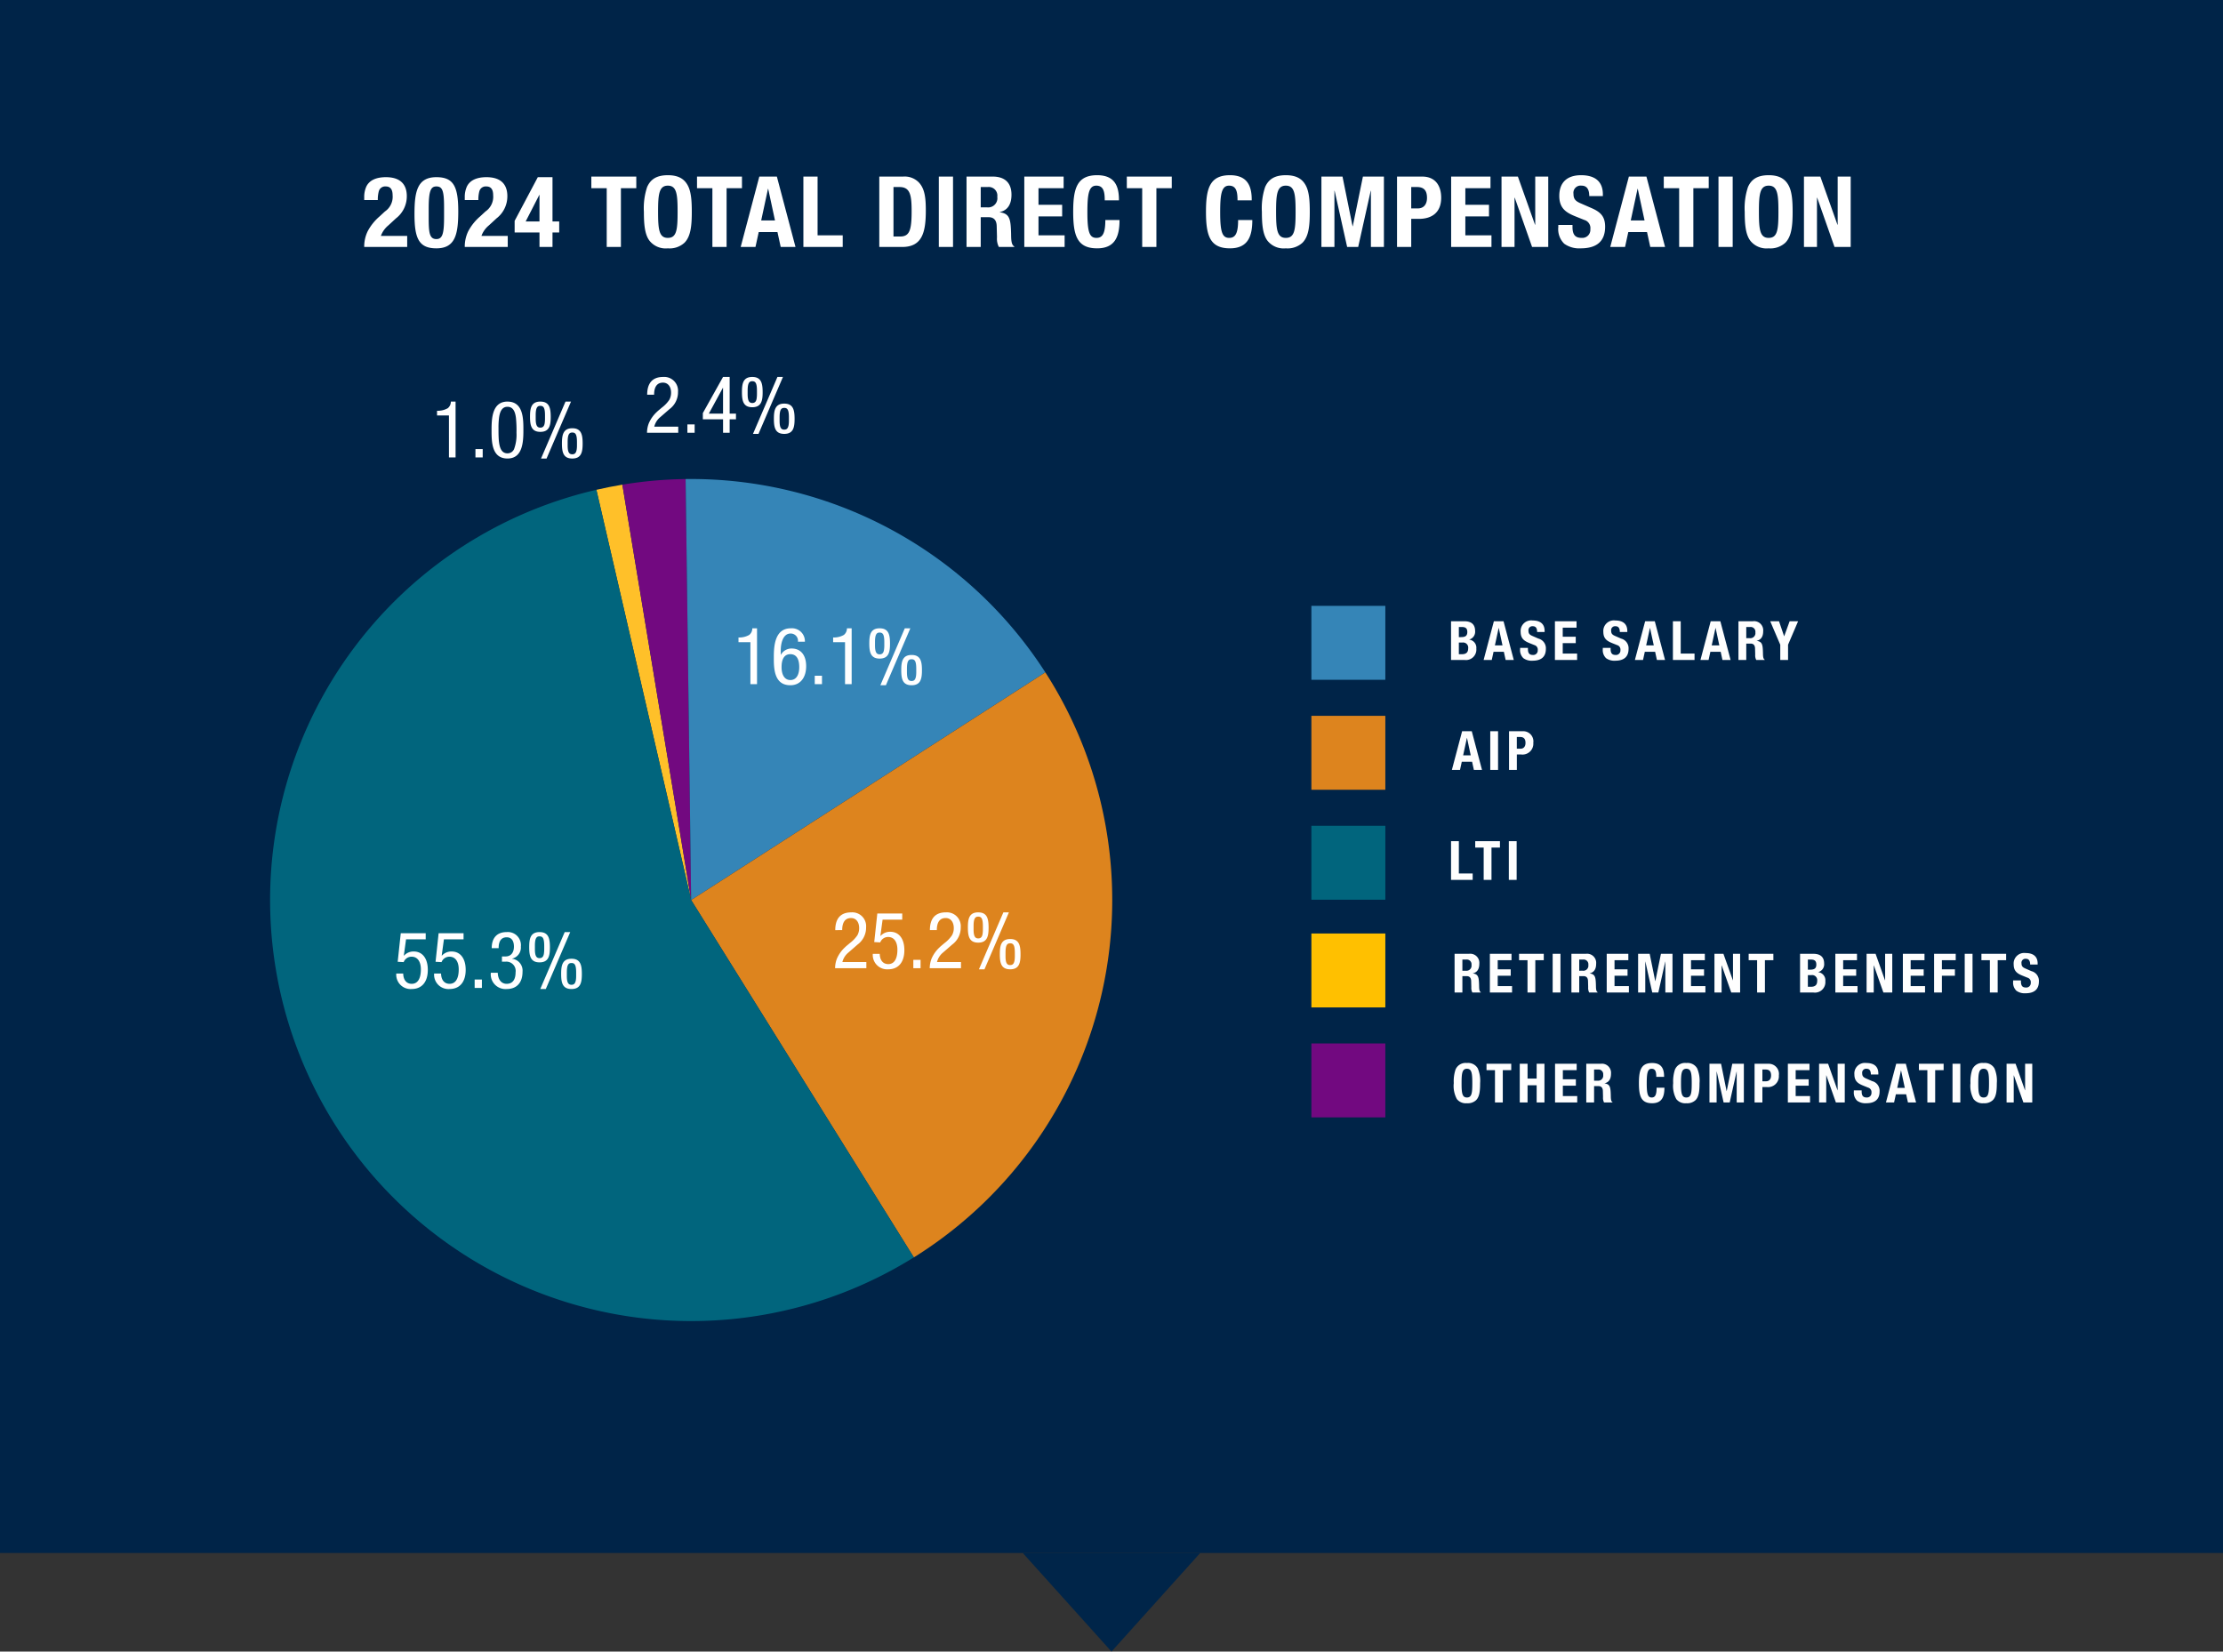 <svg id="OFS_CFO_-_2024" data-name="OFS CFO - 2024" xmlns="http://www.w3.org/2000/svg" xmlns:xlink="http://www.w3.org/1999/xlink" width="451.009" height="335.102" viewBox="0 0 451.009 335.102">
  <rect x="0" y="0" width="451.009" height="335.102" fill="#333333" stroke="none"/>
  <defs>
    <clipPath id="clip-path">
      <path id="Path_49263" data-name="Path 49263" d="M0-246.653H242.745V-427H0Z" transform="translate(27.563 427)" fill="none"/>
    </clipPath>
    <clipPath id="clip-path-2">
      <path id="Path_49265" data-name="Path 49265" d="M0-246.653H240.944V-427H0Z" transform="translate(29.364 427)" fill="none"/>
    </clipPath>
    <clipPath id="clip-path-3">
      <path id="Path_49267" data-name="Path 49267" d="M0-246.653H244.676V-427H0Z" transform="translate(25.632 427)" fill="none"/>
    </clipPath>
    <clipPath id="clip-path-4">
      <path id="Path_49269" data-name="Path 49269" d="M0-246.653H245.19V-427H0Z" transform="translate(25.118 427)" fill="none"/>
    </clipPath>
    <clipPath id="clip-path-5">
      <path id="Path_49271" data-name="Path 49271" d="M0-246.653H240.194V-427H0Z" transform="translate(30.114 427)" fill="none"/>
    </clipPath>
  </defs>
  <g id="Chart_Box" data-name="Chart Box" transform="translate(-781.732 -1529.688)">
    <g id="Background" transform="translate(-265 -204.592)">
      <path id="Path_48861" data-name="Path 48861" d="M0,0H451.009V315.1H0Z" transform="translate(1046.732 1734.28)" fill="#002549" opacity="0.996"/>
      <path id="Polygon_53" data-name="Polygon 53" d="M18,0,36,20H0Z" transform="translate(1290.236 2069.382) rotate(180)" fill="#002549"/>
    </g>
    <g id="Color_key" data-name="Color key" transform="translate(1047.792 1652.616)">
      <path id="Path_49433" data-name="Path 49433" d="M3.256.146H.55V8H3.278a2.116,2.116,0,0,0,2.4-2.3,1.655,1.655,0,0,0-1.43-1.826V3.853A1.63,1.63,0,0,0,5.434,2.126C5.434.795,4.675.146,3.256.146ZM2.134,6.834V4.469h.715A1.035,1.035,0,0,1,4.026,5.646c0,.649-.253,1.188-1.265,1.188Zm0-3.465V1.312h.594c.792,0,1.122.286,1.122,1.023,0,1-.693,1.034-1.507,1.034ZM11.2.146H9.24L7.161,8h1.65l.363-1.661h2.09L11.627,8h1.65ZM9.449,5.041l.759-3.531h.022l.759,3.531ZM17.105-.008A2.14,2.14,0,0,0,14.674,2.3c0,1.386.759,1.87,1.837,2.3l.957.385a.938.938,0,0,1,.671,1.034.9.9,0,0,1-.946.968c-.66,0-1.045-.253-1.045-1.232V5.547H14.564v.242a2.274,2.274,0,0,0,.66,1.848,2.849,2.849,0,0,0,1.837.517c1.782,0,2.728-.781,2.728-2.409a2.02,2.02,0,0,0-1.507-2.079l-1.21-.528c-.594-.253-.814-.495-.814-1.067a.8.8,0,0,1,.9-.913c.561,0,.858.374.858,1.166h1.518v-.2C19.536.542,18.469-.008,17.105-.008Zm8.91.154H21.626V8h4.5V6.7H23.21V4.59h2.64v-1.3H23.21V1.444h2.8ZM33.88-.008A2.14,2.14,0,0,0,31.449,2.3c0,1.386.759,1.87,1.837,2.3l.957.385a.938.938,0,0,1,.671,1.034.9.9,0,0,1-.946.968c-.66,0-1.045-.253-1.045-1.232V5.547H31.339v.242A2.274,2.274,0,0,0,32,7.637a2.849,2.849,0,0,0,1.837.517c1.782,0,2.728-.781,2.728-2.409a2.02,2.02,0,0,0-1.507-2.079l-1.21-.528c-.594-.253-.814-.495-.814-1.067a.8.8,0,0,1,.9-.913c.561,0,.858.374.858,1.166h1.518v-.2C36.311.542,35.244-.008,33.88-.008Zm8.008.154H39.93L37.851,8H39.5l.363-1.661h2.09L42.317,8h1.65ZM40.139,5.041,40.9,1.51h.022l.759,3.531ZM47.146.146H45.562V8h4.389V6.7H47.146Zm8.041,0H53.229L51.15,8H52.8l.363-1.661h2.09L55.616,8h1.65ZM53.438,5.041,54.2,1.51h.022l.759,3.531ZM61.787.146H58.861V8h1.584V4.678h.869c.572,0,.891.308.913.979l.033,1.265A2,2,0,0,0,62.469,8h1.716V7.934c-.374-.165-.341-.99-.352-1.408-.044-1.606-.132-2.244-1.265-2.4V4.106c.836-.176,1.309-.814,1.309-1.936A1.849,1.849,0,0,0,61.787.146ZM60.445,3.578V1.312h.781A.96.96,0,0,1,62.293,2.4a1.028,1.028,0,0,1-1.155,1.177ZM67.089.146H65.307l2.035,4.763V8h1.584V4.909L70.961.146H69.245l-1.1,3.036h-.022Z" transform="translate(27.782 2.977)" fill="#fff" opacity="0.995"/>
      <path id="Path_49432" data-name="Path 49432" d="M3.476.146H.55V8H2.134V4.678H3c.572,0,.891.308.913.979l.033,1.265A2,2,0,0,0,4.158,8H5.874V7.934c-.374-.165-.341-.99-.352-1.408-.044-1.606-.132-2.244-1.265-2.4V4.106c.836-.176,1.309-.814,1.309-1.936A1.849,1.849,0,0,0,3.476.146ZM2.134,3.578V1.312h.781A.96.96,0,0,1,3.982,2.4,1.028,1.028,0,0,1,2.827,3.578ZM12.1.146H7.711V8h4.5V6.7H9.3V4.59h2.64v-1.3H9.3V1.444H12.1Zm6.545,0H13.629v1.3h1.716V8h1.584V1.444h1.716Zm3.388,0H20.449V8h1.584Zm5.148,0H24.255V8h1.584V4.678h.869c.572,0,.891.308.913.979l.033,1.265A2,2,0,0,0,27.863,8h1.716V7.934c-.374-.165-.341-.99-.352-1.408-.044-1.606-.132-2.244-1.265-2.4V4.106c.836-.176,1.309-.814,1.309-1.936A1.849,1.849,0,0,0,27.181.146ZM25.839,3.578V1.312h.781A.96.96,0,0,1,27.687,2.4a1.028,1.028,0,0,1-1.155,1.177ZM35.8.146H31.416V8h4.5V6.7H33V4.59h2.64v-1.3H33V1.444H35.8Zm4.334,0H37.785V8h1.452V1.73h.022L40.656,8h1.232l1.4-6.27h.022V8h1.452V.146H42.416L41.283,5.69h-.022Zm11.187,0H46.937V8h4.5V6.7H48.521V4.59h2.64v-1.3h-2.64V1.444h2.805Zm3.773,0H53.273V8h1.452V2.5h.022L56.683,8h1.8V.146H57.035V5.525h-.022Zm10.131,0H60.214v1.3H61.93V8h1.584V1.444H65.23Zm8.118,0H70.642V8H73.37a2.116,2.116,0,0,0,2.4-2.3,1.655,1.655,0,0,0-1.43-1.826V3.853a1.63,1.63,0,0,0,1.188-1.727C75.526.795,74.767.146,73.348.146ZM72.226,6.834V4.469h.715a1.035,1.035,0,0,1,1.177,1.177c0,.649-.253,1.188-1.265,1.188Zm0-3.465V1.312h.594c.792,0,1.122.286,1.122,1.023,0,1-.693,1.034-1.507,1.034ZM82.192.146H77.8V8h4.5V6.7H79.387V4.59h2.64v-1.3h-2.64V1.444h2.805Zm3.773,0H84.139V8h1.452V2.5h.022L87.549,8h1.8V.146H87.9V5.525h-.022Zm9.922,0H91.5V8H96V6.7H93.082V4.59h2.64v-1.3h-2.64V1.444h2.805Zm6.336,0H97.834V8h1.584V4.59h2.64v-1.3h-2.64V1.444h2.805Zm3.41,0h-1.584V8h1.584Zm6.82,0h-5.016v1.3h1.716V8h1.584V1.444h1.716Zm3.96-.154a2.14,2.14,0,0,0-2.431,2.31c0,1.386.759,1.87,1.837,2.3l.957.385a.938.938,0,0,1,.671,1.034.9.9,0,0,1-.946.968c-.66,0-1.045-.253-1.045-1.232V5.547h-1.584v.242a2.274,2.274,0,0,0,.66,1.848,2.849,2.849,0,0,0,1.837.517c1.782,0,2.728-.781,2.728-2.409a2.02,2.02,0,0,0-1.507-2.079l-1.21-.528c-.594-.253-.814-.495-.814-1.067a.8.8,0,0,1,.9-.913c.561,0,.858.374.858,1.166h1.518v-.2C118.844.542,117.777-.008,116.413-.008Z" transform="translate(28.5 70.453)" fill="#fff" opacity="0.995"/>
      <path id="Path_49434" data-name="Path 49434" d="M3.058-.008a2.208,2.208,0,0,0-2.31,1.32A7.444,7.444,0,0,0,.385,4.073a5.532,5.532,0,0,0,.638,3.245,2.31,2.31,0,0,0,2.035.836,2.45,2.45,0,0,0,1.859-.627c.715-.715.814-1.969.814-3.454a6.3,6.3,0,0,0-.484-3A2.246,2.246,0,0,0,3.058-.008ZM1.969,4.073c0-1.958.11-2.915,1.089-2.915s1.089.957,1.089,2.915c0,1.991-.1,2.915-1.089,2.915S1.969,6.053,1.969,4.073ZM12.045.146H7.029v1.3H8.745V8h1.584V1.444h1.716Zm3.311,0H13.772V8h1.584V4.513H17.2V8h1.584V.146H17.2v3H15.356Zm9.966,0H20.933V8h4.5V6.7H22.517V4.59h2.64v-1.3h-2.64V1.444h2.8Zm4.873,0H27.269V8h1.584V4.678h.869c.572,0,.891.308.913.979l.033,1.265A2,2,0,0,0,30.877,8h1.716V7.934c-.374-.165-.341-.99-.352-1.408-.044-1.606-.132-2.244-1.265-2.4V4.106c.836-.176,1.309-.814,1.309-1.936A1.849,1.849,0,0,0,30.195.146ZM28.853,3.578V1.312h.781A.96.96,0,0,1,30.7,2.4a1.028,1.028,0,0,1-1.155,1.177ZM40.623-.008c-2.266,0-2.673,1.507-2.673,4.081,0,2.64.429,4.081,2.673,4.081,2.024,0,2.5-1.364,2.5-3.157H41.536c0,1.441-.286,1.991-.99,1.991-.759,0-1.012-.605-1.012-2.827,0-1.98.132-3,.99-3,.814,0,.946.682.946,1.639h1.584V2.72C43.054,1.059,42.46-.008,40.623-.008Zm6.952,0a2.208,2.208,0,0,0-2.31,1.32A7.444,7.444,0,0,0,44.9,4.073a5.532,5.532,0,0,0,.638,3.245,2.31,2.31,0,0,0,2.035.836,2.45,2.45,0,0,0,1.859-.627c.715-.715.814-1.969.814-3.454a6.3,6.3,0,0,0-.484-3A2.246,2.246,0,0,0,47.575-.008ZM46.486,4.073c0-1.958.11-2.915,1.089-2.915s1.089.957,1.089,2.915c0,1.991-.1,2.915-1.089,2.915S46.486,6.053,46.486,4.073ZM54.615.146H52.261V8h1.452V1.73h.022L55.132,8h1.232l1.4-6.27h.022V8h1.452V.146H56.892L55.759,5.69h-.022Zm9.6,0H61.413V8H63V4.865h.858A2.2,2.2,0,0,0,66.341,2.5,2.064,2.064,0,0,0,64.218.146ZM63,3.7V1.312h.638c.759,0,1.122.363,1.122,1.21,0,.77-.407,1.177-1.023,1.177ZM72.556.146H68.167V8h4.5V6.7H69.751V4.59h2.64v-1.3h-2.64V1.444h2.805Zm3.773,0H74.5V8h1.452V2.5h.022L77.913,8h1.8V.146H78.265V5.525h-.022ZM84.1-.008A2.14,2.14,0,0,0,81.664,2.3c0,1.386.759,1.87,1.837,2.3l.957.385a.938.938,0,0,1,.671,1.034.9.9,0,0,1-.946.968c-.66,0-1.045-.253-1.045-1.232V5.547H81.554v.242a2.274,2.274,0,0,0,.66,1.848,2.849,2.849,0,0,0,1.837.517c1.782,0,2.728-.781,2.728-2.409a2.02,2.02,0,0,0-1.507-2.079l-1.21-.528c-.594-.253-.814-.495-.814-1.067a.8.8,0,0,1,.9-.913c.561,0,.858.374.858,1.166h1.518v-.2C86.526.542,85.459-.008,84.1-.008ZM92.1.146H90.145L88.066,8h1.65l.363-1.661h2.09L92.532,8h1.65ZM90.354,5.041l.759-3.531h.022l.759,3.531ZM99.77.146H94.754v1.3H96.47V8h1.584V1.444H99.77Zm3.388,0h-1.584V8h1.584Zm4.73-.154a2.208,2.208,0,0,0-2.31,1.32,7.444,7.444,0,0,0-.363,2.761,5.532,5.532,0,0,0,.638,3.245,2.31,2.31,0,0,0,2.035.836,2.45,2.45,0,0,0,1.859-.627c.715-.715.814-1.969.814-3.454a6.3,6.3,0,0,0-.484-3A2.246,2.246,0,0,0,107.888-.008ZM106.8,4.073c0-1.958.11-2.915,1.089-2.915s1.089.957,1.089,2.915c0,1.991-.1,2.915-1.089,2.915S106.8,6.053,106.8,4.073ZM114.367.146h-1.826V8h1.452V2.5h.022L115.951,8h1.8V.146H116.3V5.525h-.022Z" transform="translate(28.5 92.764)" fill="#fff" opacity="0.995"/>
      <rect id="Rectangle_1254" data-name="Rectangle 1254" width="15" height="15" fill="#3585b7"/>
      <rect id="Rectangle_1255" data-name="Rectangle 1255" width="15" height="15" transform="translate(0 66.477)" fill="#ffc000"/>
      <rect id="Rectangle_1256" data-name="Rectangle 1256" width="15" height="15" transform="translate(0 88.787)" fill="#720980"/>
      <path id="Path_49431" data-name="Path 49431" d="M4.037.146H2.079L0,8H1.65l.363-1.661H4.1L4.466,8h1.65ZM2.288,5.041,3.047,1.51h.022l.759,3.531ZM9.372.146H7.788V8H9.372Zm5.027,0h-2.8V8h1.584V4.865h.858A2.2,2.2,0,0,0,16.522,2.5,2.064,2.064,0,0,0,14.4.146ZM13.178,3.7V1.312h.638c.759,0,1.122.363,1.122,1.21,0,.77-.407,1.177-1.023,1.177Z" transform="translate(28.5 25.289)" fill="#fff" opacity="0.995"/>
      <path id="Path_49430" data-name="Path 49430" d="M2.134.146H.55V8H4.939V6.7H2.134Zm8.338,0H5.456v1.3H7.172V8H8.756V1.444h1.716Zm3.388,0H12.276V8H13.86Z" transform="translate(27.782 47.6)" fill="#fff" opacity="0.995"/>
      <rect id="Rectangle_1257" data-name="Rectangle 1257" width="15" height="15" transform="translate(0 22.313)" fill="#dd841e"/>
      <rect id="Rectangle_1258" data-name="Rectangle 1258" width="15" height="15" transform="translate(0 44.623)" fill="#01657d"/>
    </g>
    <g id="Pie_Graphic" data-name="Pie Graphic" transform="matrix(0.974, -0.225, 0.225, 0.974, 865.879, 2070.619)">
      <g id="Group_3517" data-name="Group 3517" transform="translate(0 -427)" clip-path="url(#clip-path)">
        <path id="Path_49262" data-name="Path 49262" d="M320.429-415.333q2.688,0,5.371.169l-5.371,85.288Z" transform="translate(-185.093 420.261)" fill="#ffc029" fill-rule="evenodd"/>
      </g>
      <g id="Group_3518" data-name="Group 3518" transform="translate(0 -427)" clip-path="url(#clip-path-2)">
        <path id="Path_49264" data-name="Path 49264" d="M325.8-414.933a85.459,85.459,0,0,1,12.764,1.777l-18.135,83.511Z" transform="translate(-185.093 420.03)" fill="#720980" fill-rule="evenodd"/>
      </g>
      <g id="Group_3519" data-name="Group 3519" transform="translate(0 -427)" clip-path="url(#clip-path-3)">
        <path id="Path_49266" data-name="Path 49266" d="M338.564-410.725a85.457,85.457,0,0,1,62.3,54.662l-80.44,28.849Z" transform="translate(-185.093 417.599)" fill="#3585b7" fill-rule="evenodd"/>
      </g>
      <g id="Group_3520" data-name="Group 3520" transform="translate(0 -427)" clip-path="url(#clip-path-4)">
        <path id="Path_49268" data-name="Path 49268" d="M400.869-281.3a85.457,85.457,0,0,1-51.591,109.289q-.569.2-1.141.4l-27.708-80.841Z" transform="translate(-185.093 342.84)" fill="#dd841e" fill-rule="evenodd"/>
      </g>
      <g id="Group_3521" data-name="Group 3521" transform="translate(0 -427)" clip-path="url(#clip-path-5)">
        <path id="Path_49270" data-name="Path 49270" d="M231.228-249.036A85.457,85.457,0,0,1,122.68-302.169a85.457,85.457,0,0,1,53.133-108.548,85.456,85.456,0,0,1,27.708-4.617v85.457Z" transform="translate(-68.185 420.261)" fill="#01657d" fill-rule="evenodd"/>
      </g>
    </g>
    <g id="Text">
      <path id="Path_49429" data-name="Path 49429" d="M-17.96-11.1-18.584-5.3l1.216.064a1.706,1.706,0,0,1,1.6-1.1c1.216,0,1.888,1.008,1.888,2.576,0,1.888-.656,2.928-1.856,2.928-1.072,0-1.7-.8-1.728-2.08h-1.408a2.915,2.915,0,0,0,3.1,3.136c2.144,0,3.3-1.488,3.3-3.888,0-2.352-1.12-3.728-2.848-3.728a2.588,2.588,0,0,0-1.984.848l-.032-.032.448-3.28H-12.9V-11.1Zm7.68,0L-10.9-5.3l1.216.064a1.706,1.706,0,0,1,1.6-1.1C-6.872-6.336-6.2-5.328-6.2-3.76c0,1.888-.656,2.928-1.856,2.928-1.072,0-1.7-.8-1.728-2.08h-1.408A2.915,2.915,0,0,0-8.088.224c2.144,0,3.3-1.488,3.3-3.888,0-2.352-1.12-3.728-2.848-3.728a2.588,2.588,0,0,0-1.984.848l-.032-.032.448-3.28h3.984V-11.1ZM-2.968-1.7V0H-1.5V-1.7ZM3.5-11.328c-1.952,0-3.008,1.2-3.008,3.264H1.9v-.048c0-1.392.544-2.16,1.632-2.16C4.472-10.272,5-9.6,5-8.384c0,1.248-.64,2-1.712,2h-.72v1.056h.768a1.884,1.884,0,0,1,2,2.16c0,1.568-.672,2.336-1.808,2.336-1.072,0-1.76-.848-1.808-2.24H.312A2.989,2.989,0,0,0,3.528.224c2.048,0,3.216-1.3,3.216-3.5a2.418,2.418,0,0,0-2.1-2.64v-.032a2.3,2.3,0,0,0,1.76-2.432A2.655,2.655,0,0,0,3.5-11.328Zm6.7,0c-1.9,0-2.1,1.408-2.1,3.072,0,1.744.256,3.072,2.1,3.072,1.888,0,2.1-1.408,2.1-3.056C12.3-10,12.04-11.328,10.2-11.328Zm5.1,0L10.344.224h1.12l4.96-11.552ZM16.68-5.92c-1.9,0-2.1,1.456-2.1,3.072,0,1.76.256,3.072,2.1,3.072,1.888,0,2.1-1.392,2.1-3.072C18.776-4.592,18.52-5.92,16.68-5.92ZM15.736-3.1c0-1.536.288-1.952.944-1.952.64,0,.944.368.944,1.952v.784a5.241,5.241,0,0,1-.064.768c-.1.5-.272.912-.88.912-.672,0-.944-.464-.944-1.808ZM9.256-8.576c0-1.52.336-1.888.928-1.888.656,0,.96.368.96,1.952v.592a6.25,6.25,0,0,1-.064.976c-.08.5-.288.9-.88.9-.672,0-.944-.5-.944-1.84Z" transform="translate(881 1730.136)" fill="#fff"/>
      <path id="Path_49428" data-name="Path 49428" d="M-15.576-11.328c-2.144,0-3.232,1.248-3.232,3.6H-17.4c0-1.648.64-2.448,1.792-2.448,1.072,0,1.648.88,1.648,2.032a2.912,2.912,0,0,1-.368,1.472A6.6,6.6,0,0,1-15.816-5.12c-.432.368-.784.64-1.088.944A6.706,6.706,0,0,0-18.488-1.9,5.4,5.4,0,0,0-18.84,0H-12.5V-1.248h-4.864a3.6,3.6,0,0,1,1.232-1.936L-14.28-4.8a4.255,4.255,0,0,0,1.728-3.5A2.806,2.806,0,0,0-15.576-11.328Zm5.3.224L-10.9-5.3l1.216.064a1.706,1.706,0,0,1,1.6-1.1C-6.872-6.336-6.2-5.328-6.2-3.76c0,1.888-.656,2.928-1.856,2.928-1.072,0-1.7-.8-1.728-2.08h-1.408A2.915,2.915,0,0,0-8.088.224c2.144,0,3.3-1.488,3.3-3.888,0-2.352-1.12-3.728-2.848-3.728a2.588,2.588,0,0,0-1.984.848l-.032-.032.448-3.28h3.984V-11.1ZM-2.968-1.7V0H-1.5V-1.7Zm6.592-9.632c-2.144,0-3.232,1.248-3.232,3.6H1.8c0-1.648.64-2.448,1.792-2.448,1.072,0,1.648.88,1.648,2.032a2.912,2.912,0,0,1-.368,1.472A6.6,6.6,0,0,1,3.384-5.12c-.432.368-.784.64-1.088.944A6.706,6.706,0,0,0,.712-1.9,5.4,5.4,0,0,0,.36,0H6.7V-1.248H1.832A3.6,3.6,0,0,1,3.064-3.184L4.92-4.8A4.255,4.255,0,0,0,6.648-8.3,2.806,2.806,0,0,0,3.624-11.328Zm6.576,0c-1.9,0-2.1,1.408-2.1,3.072,0,1.744.256,3.072,2.1,3.072,1.888,0,2.1-1.408,2.1-3.056C12.3-10,12.04-11.328,10.2-11.328Zm5.1,0L10.344.224h1.12l4.96-11.552ZM16.68-5.92c-1.9,0-2.1,1.456-2.1,3.072,0,1.76.256,3.072,2.1,3.072,1.888,0,2.1-1.392,2.1-3.072C18.776-4.592,18.52-5.92,16.68-5.92ZM15.736-3.1c0-1.536.288-1.952.944-1.952.64,0,.944.368.944,1.952v.784a5.241,5.241,0,0,1-.064.768c-.1.5-.272.912-.88.912-.672,0-.944-.464-.944-1.808ZM9.256-8.576c0-1.52.336-1.888.928-1.888.656,0,.96.368.96,1.952v.592a6.25,6.25,0,0,1-.064.976c-.08.5-.288.9-.88.9-.672,0-.944-.5-.944-1.84Z" transform="translate(970 1726.136)" fill="#fff"/>
      <path id="Path_49427" data-name="Path 49427" d="M-15.64-11.328a1.69,1.69,0,0,1-.624,1.344,4.049,4.049,0,0,1-2.176.512v.96h2.416V0h1.344V-11.328Zm7.808,0c-3.184,0-3.44,3.5-3.44,5.728v.64c0,2.608.464,5.184,3.36,5.184,2,0,3.2-1.536,3.2-3.872,0-2.24-1.1-3.584-2.96-3.584a2.457,2.457,0,0,0-2.16,1.264h-.032v-.944c0-1.1.336-3.36,2-3.36A1.48,1.48,0,0,1-6.376-8.608h1.408A2.627,2.627,0,0,0-7.832-11.328ZM-9.7-3.456c0-1.712.608-2.624,1.776-2.624,1.216,0,1.808.944,1.808,2.624,0,1.648-.656,2.624-1.792,2.624C-9.08-.832-9.7-1.872-9.7-3.456ZM-2.968-1.7V0H-1.5V-1.7ZM3.56-11.328a1.69,1.69,0,0,1-.624,1.344A4.049,4.049,0,0,1,.76-9.472v.96H3.176V0H4.52V-11.328Zm6.64,0c-1.9,0-2.1,1.408-2.1,3.072,0,1.744.256,3.072,2.1,3.072,1.888,0,2.1-1.408,2.1-3.056C12.3-10,12.04-11.328,10.2-11.328Zm5.1,0L10.344.224h1.12l4.96-11.552ZM16.68-5.92c-1.9,0-2.1,1.456-2.1,3.072,0,1.76.256,3.072,2.1,3.072,1.888,0,2.1-1.392,2.1-3.072C18.776-4.592,18.52-5.92,16.68-5.92ZM15.736-3.1c0-1.536.288-1.952.944-1.952.64,0,.944.368.944,1.952v.784a5.241,5.241,0,0,1-.064.768c-.1.5-.272.912-.88.912-.672,0-.944-.464-.944-1.808ZM9.256-8.576c0-1.52.336-1.888.928-1.888.656,0,.96.368.96,1.952v.592a6.25,6.25,0,0,1-.064.976c-.08.5-.288.9-.88.9-.672,0-.944-.5-.944-1.84Z" transform="translate(950 1668.5)" fill="#fff"/>
      <path id="Path_49426" data-name="Path 49426" d="M-11.736-11.328c-2.144,0-3.232,1.248-3.232,3.6h1.408c0-1.648.64-2.448,1.792-2.448,1.072,0,1.648.88,1.648,2.032a2.912,2.912,0,0,1-.368,1.472A6.6,6.6,0,0,1-11.976-5.12c-.432.368-.784.64-1.088.944A6.706,6.706,0,0,0-14.648-1.9,5.4,5.4,0,0,0-15,0h6.336V-1.248h-4.864A3.6,3.6,0,0,1-12.3-3.184L-10.44-4.8A4.255,4.255,0,0,0-8.712-8.3,2.806,2.806,0,0,0-11.736-11.328ZM-6.808-1.7V0h1.472V-1.7ZM.424-11.328-3.672-4v1.264h4.1V0H1.768V-2.736h1.28V-3.888H1.768v-7.44ZM.392-9.12H.424v5.232h-2.88ZM6.36-11.328c-1.9,0-2.1,1.408-2.1,3.072,0,1.744.256,3.072,2.1,3.072,1.888,0,2.1-1.408,2.1-3.056C8.456-10,8.2-11.328,6.36-11.328Zm5.1,0L6.5.224h1.12l4.96-11.552ZM12.84-5.92c-1.9,0-2.1,1.456-2.1,3.072,0,1.76.256,3.072,2.1,3.072,1.888,0,2.1-1.392,2.1-3.072C14.936-4.592,14.68-5.92,12.84-5.92ZM11.9-3.1c0-1.536.288-1.952.944-1.952.64,0,.944.368.944,1.952v.784a5.241,5.241,0,0,1-.064.768c-.1.5-.272.912-.88.912-.672,0-.944-.464-.944-1.808ZM5.416-8.576c0-1.52.336-1.888.928-1.888.656,0,.96.368.96,1.952v.592a6.25,6.25,0,0,1-.064.976c-.08.5-.288.9-.88.9-.672,0-.944-.5-.944-1.84Z" transform="translate(928 1617.5)" fill="#fff"/>
      <path id="Path_49425" data-name="Path 49425" d="M-11.8-11.328a1.69,1.69,0,0,1-.624,1.344,4.049,4.049,0,0,1-2.176.512v.96h2.416V0h1.344V-11.328ZM-6.808-1.7V0h1.472V-1.7Zm6.5-9.632c-3.152,0-3.232,3.52-3.232,5.824,0,2.352.032,5.728,3.232,5.728C2.776.224,2.92-3.152,2.92-5.52,2.92-7.84,2.92-11.328-.312-11.328Zm0,10.5c-1.824,0-1.824-2.512-1.824-5.12a15.563,15.563,0,0,1,.128-2.224c.176-1.152.592-2.1,1.7-2.1,1.12,0,1.552.96,1.712,2.24a25.062,25.062,0,0,1,.112,3.024A8.454,8.454,0,0,1,1.032-1.7,1.436,1.436,0,0,1-.312-.832Zm6.672-10.5c-1.9,0-2.1,1.408-2.1,3.072,0,1.744.256,3.072,2.1,3.072,1.888,0,2.1-1.408,2.1-3.056C8.456-10,8.2-11.328,6.36-11.328Zm5.1,0L6.5.224h1.12l4.96-11.552ZM12.84-5.92c-1.9,0-2.1,1.456-2.1,3.072,0,1.76.256,3.072,2.1,3.072,1.888,0,2.1-1.392,2.1-3.072C14.936-4.592,14.68-5.92,12.84-5.92ZM11.9-3.1c0-1.536.288-1.952.944-1.952.64,0,.944.368.944,1.952v.784a5.241,5.241,0,0,1-.064.768c-.1.5-.272.912-.88.912-.672,0-.944-.464-.944-1.808ZM5.416-8.576c0-1.52.336-1.888.928-1.888.656,0,.96.368.96,1.952v.592a6.25,6.25,0,0,1-.064.976c-.08.5-.288.9-.88.9-.672,0-.944-.5-.944-1.84Z" transform="translate(885 1622.5)" fill="#fff"/>
    </g>
    <path id="Path_49424" data-name="Path 49424" d="M77.79-.16c-1.74,0-3.28.5-3.96,1.88a5.1,5.1,0,0,0-.44,2.18v.58h2.76a6.388,6.388,0,0,1,.2-1.78,1.337,1.337,0,0,1,1.4-.98c.92,0,1.4.56,1.4,1.78a3.6,3.6,0,0,1-1.56,3.3l-1.08,1a10.334,10.334,0,0,0-2.42,3.02,7.144,7.144,0,0,0-.7,3.18h8.72V11.76H76.77a4.958,4.958,0,0,1,1.52-2.14L79.83,8.2a5.638,5.638,0,0,0,2.2-4.5C82.03,1.18,80.59-.16,77.79-.16Zm10.24,0c-3.94,0-4.44,3.04-4.44,7.52,0,4.86.86,6.92,4.44,6.92,3.84,0,4.44-2.86,4.44-7.52C92.47,1.7,91.49-.16,88.03-.16Zm-1.56,8.2V6.22c0-3.6.42-4.5,1.56-4.5,1.24,0,1.56.9,1.56,4.24V7.9c0,3.3-.28,4.5-1.56,4.5C86.61,12.4,86.47,11.06,86.47,8.04ZM98.19-.16c-1.74,0-3.28.5-3.96,1.88a5.1,5.1,0,0,0-.44,2.18v.58h2.76a6.388,6.388,0,0,1,.2-1.78,1.337,1.337,0,0,1,1.4-.98c.92,0,1.4.56,1.4,1.78a3.6,3.6,0,0,1-1.56,3.3l-1.08,1a10.334,10.334,0,0,0-2.42,3.02,7.144,7.144,0,0,0-.7,3.18h8.72V11.76H97.17a4.958,4.958,0,0,1,1.52-2.14l1.54-1.42a5.638,5.638,0,0,0,2.2-4.5C102.43,1.18,100.99-.16,98.19-.16Zm13.4,0h-2.98l-4.7,8.86v2.36h5.04V14h2.64V11.06h1.36V8.82h-1.36Zm-5.44,8.98,2.76-5.38h.04V8.82Zm22.44-9.1h-9.12V2.08h3.12V14h2.88V2.08h3.12Zm6.4-.28c-2.26,0-3.5.82-4.2,2.4a13.534,13.534,0,0,0-.66,5.02c0,2.46.16,4.62,1.16,5.9a4.2,4.2,0,0,0,3.7,1.52,4.455,4.455,0,0,0,3.38-1.14c1.3-1.3,1.48-3.58,1.48-6.28,0-2.2-.12-4.16-.88-5.46C138.27.18,137.11-.56,134.99-.56Zm-1.98,7.42c0-3.56.2-5.3,1.98-5.3,1.8,0,1.98,1.74,1.98,5.3,0,3.62-.18,5.3-1.98,5.3C133.21,12.16,133.01,10.46,133.01,6.86ZM150.03-.28h-9.12V2.08h3.12V14h2.88V2.08h3.12Zm7.08,0h-3.56L149.77,14h3l.66-3.02h3.8l.66,3.02h3Zm-3.18,8.9,1.38-6.42h.04l1.38,6.42Zm11.44-8.9h-2.88V14h7.98V11.64h-5.1Zm17.34,0h-4.82V14h4.64c3.98,0,4.8-2.82,4.8-7.34,0-2.56-.18-4.5-1.48-5.82A4.025,4.025,0,0,0,182.71-.28Zm-1.94,12.16V1.84h1.22c2.18,0,2.46,1.66,2.46,4.9,0,3.88-.42,5.14-2.34,5.14ZM192.85-.28h-2.88V14h2.88Zm8.06,0h-5.32V14h2.88V7.96h1.58c1.04,0,1.62.56,1.66,1.78l.06,2.3a3.64,3.64,0,0,0,.38,1.96h3.12v-.12c-.68-.3-.62-1.8-.64-2.56-.08-2.92-.24-4.08-2.3-4.36V6.92c1.52-.32,2.38-1.48,2.38-3.52C204.71.76,203.11-.28,200.91-.28Zm-2.44,6.24V1.84h1.42a1.746,1.746,0,0,1,1.94,1.98,1.869,1.869,0,0,1-2.1,2.14ZM215.29-.28h-7.98V14h8.18V11.64h-5.3V7.8h4.8V5.44h-4.8V2.08h5.1Zm6.8-.28c-4.12,0-4.86,2.74-4.86,7.42,0,4.8.78,7.42,4.86,7.42,3.68,0,4.54-2.48,4.54-5.74h-2.88c0,2.62-.52,3.62-1.8,3.62-1.38,0-1.84-1.1-1.84-5.14,0-3.6.24-5.46,1.8-5.46,1.48,0,1.72,1.24,1.72,2.98h2.88V4.4C226.51,1.38,225.43-.56,222.09-.56Zm15.14.28h-9.12V2.08h3.12V14h2.88V2.08h3.12Zm11.8-.28c-4.12,0-4.86,2.74-4.86,7.42,0,4.8.78,7.42,4.86,7.42,3.68,0,4.54-2.48,4.54-5.74h-2.88c0,2.62-.52,3.62-1.8,3.62-1.38,0-1.84-1.1-1.84-5.14,0-3.6.24-5.46,1.8-5.46,1.48,0,1.72,1.24,1.72,2.98h2.88V4.4C253.45,1.38,252.37-.56,249.03-.56Zm11.34,0c-2.26,0-3.5.82-4.2,2.4a13.534,13.534,0,0,0-.66,5.02c0,2.46.16,4.62,1.16,5.9a4.2,4.2,0,0,0,3.7,1.52,4.455,4.455,0,0,0,3.38-1.14c1.3-1.3,1.48-3.58,1.48-6.28,0-2.2-.12-4.16-.88-5.46C263.65.18,262.49-.56,260.37-.56Zm-1.98,7.42c0-3.56.2-5.3,1.98-5.3,1.8,0,1.98,1.74,1.98,5.3,0,3.62-.18,5.3-1.98,5.3C258.59,12.16,258.39,10.46,258.39,6.86ZM271.87-.28h-4.28V14h2.64V2.6h.04L272.81,14h2.24l2.54-11.4h.04V14h2.64V-.28h-4.26L273.95,9.8h-.04Zm16.16,0h-5.1V14h2.88V8.3h1.56c2.52,0,4.52-1.2,4.52-4.3C291.89,1.76,290.85-.28,288.03-.28Zm-2.22,6.46V1.84h1.16c1.38,0,2.04.66,2.04,2.2,0,1.4-.74,2.14-1.86,2.14ZM301.89-.28h-7.98V14h8.18V11.64h-5.3V7.8h4.8V5.44h-4.8V2.08h5.1Zm5.56,0h-3.32V14h2.64V4h.04l3.52,10h3.28V-.28h-2.64V9.5h-.04Zm12.82-.28c-2.86,0-4.42,1.5-4.42,4.2,0,2.52,1.38,3.4,3.34,4.18l1.74.7a1.705,1.705,0,0,1,1.22,1.88,1.628,1.628,0,0,1-1.72,1.76c-1.2,0-1.9-.46-1.9-2.24V9.54h-2.88v.44a4.135,4.135,0,0,0,1.2,3.36,5.181,5.181,0,0,0,3.34.94c3.24,0,4.96-1.42,4.96-4.38,0-2-.84-2.96-2.74-3.78l-2.2-.96c-1.08-.46-1.48-.9-1.48-1.94a1.458,1.458,0,0,1,1.64-1.66c1.02,0,1.56.68,1.56,2.12h2.76V3.32C324.69.44,322.75-.56,320.27-.56Zm13.26.28h-3.56L326.19,14h3l.66-3.02h3.8l.66,3.02h3Zm-3.18,8.9,1.38-6.42h.04l1.38,6.42Zm15.82-8.9h-9.12V2.08h3.12V14h2.88V2.08h3.12Zm4.86,0h-2.88V14h2.88Zm7.3-.28c-2.26,0-3.5.82-4.2,2.4a13.534,13.534,0,0,0-.66,5.02c0,2.46.16,4.62,1.16,5.9a4.2,4.2,0,0,0,3.7,1.52,4.455,4.455,0,0,0,3.38-1.14c1.3-1.3,1.48-3.58,1.48-6.28,0-2.2-.12-4.16-.88-5.46C361.61.18,360.45-.56,358.33-.56Zm-1.98,7.42c0-3.56.2-5.3,1.98-5.3,1.8,0,1.98,1.74,1.98,5.3,0,3.62-.18,5.3-1.98,5.3C356.55,12.16,356.35,10.46,356.35,6.86ZM368.81-.28h-3.32V14h2.64V4h.04l3.52,10h3.28V-.28h-2.64V9.5h-.04Z" transform="translate(782.235 1565.796)" fill="#fff"/>
  </g>
</svg>
